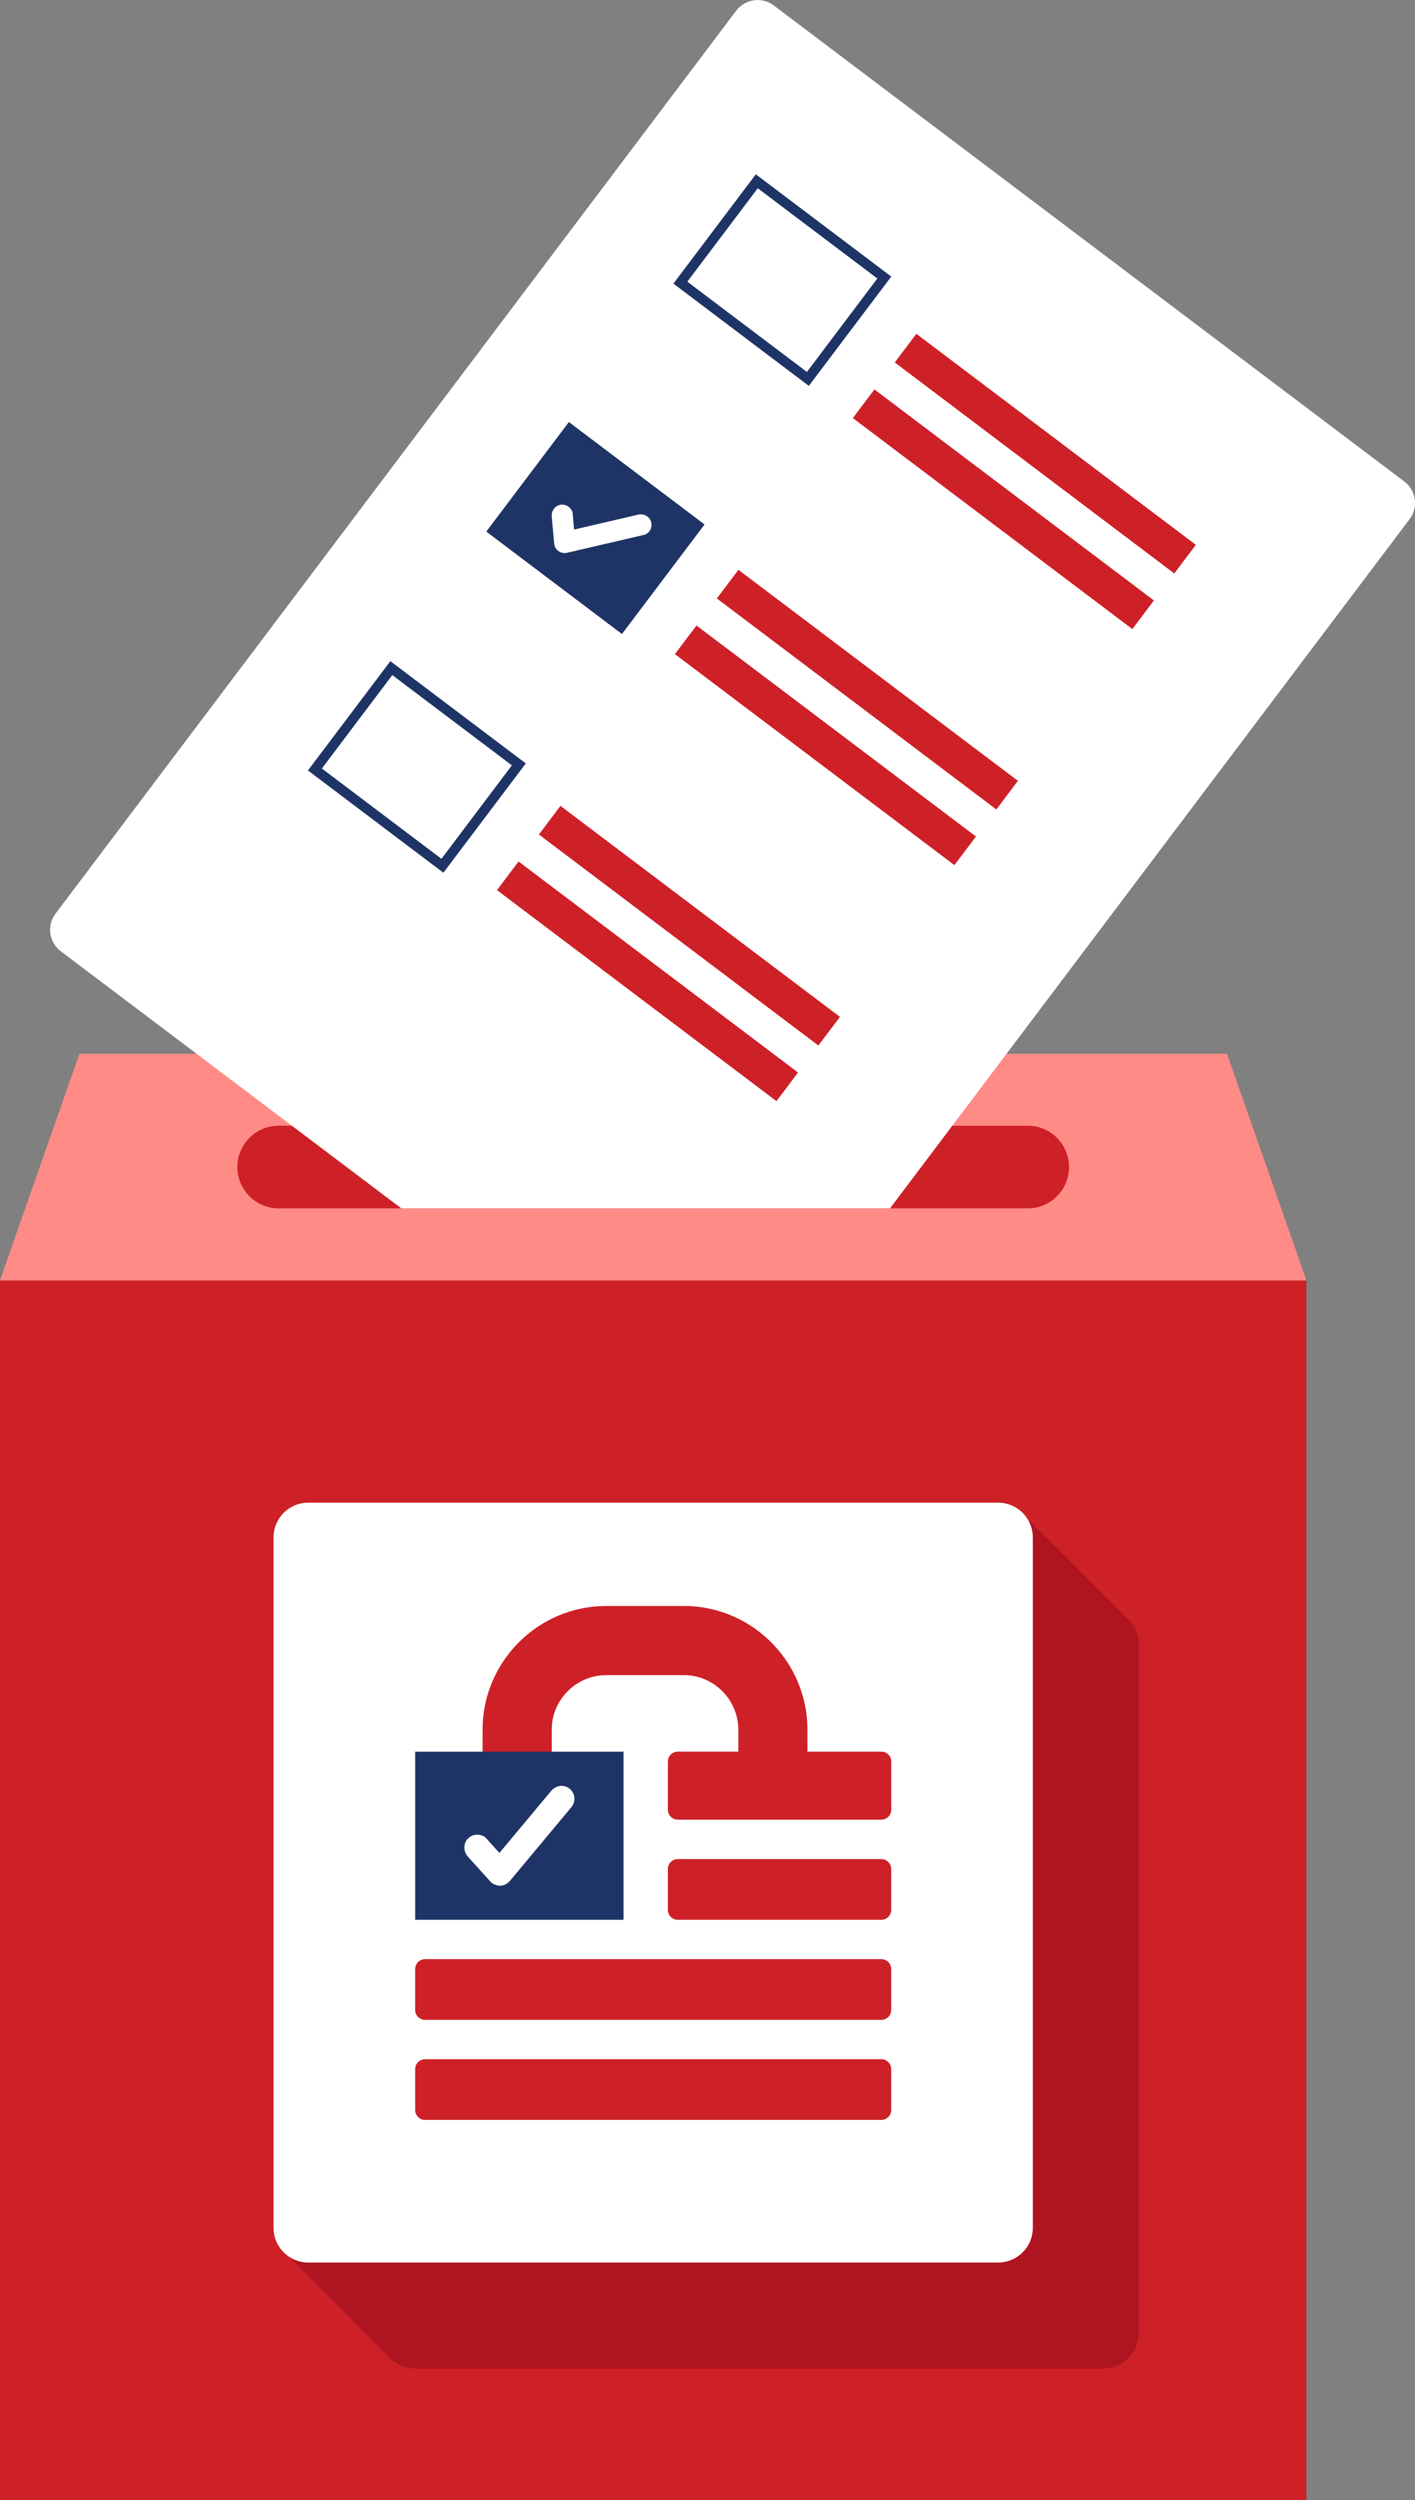 <?xml version="1.0" encoding="UTF-8"?> <svg xmlns="http://www.w3.org/2000/svg" width="256" height="452" viewBox="0 0 256 452" fill="none"><rect x="0" y="0" width="256" height="452" fill="#808080" stroke="none"/><path d="M236.352 231.498H0V452H236.352V231.498Z" fill="#CE2027"></path><path d="M14.366 190.516H221.986L236.352 231.498H0L14.366 190.516Z" fill="#FF8B87"></path><path d="M185.939 218.469H50.413C46.291 218.469 42.944 215.13 42.944 210.999C42.944 206.877 46.283 203.529 50.413 203.529H185.939C190.061 203.529 193.408 206.868 193.408 210.999C193.408 215.122 190.07 218.469 185.939 218.469Z" fill="#CE2027"></path><path d="M254.082 87.066L139.983 0.98C137.844 -0.629 134.816 -0.204 133.2 1.927L10.04 165.193C8.432 167.332 8.857 170.36 10.987 171.977L72.608 218.469H161.018L255.029 93.85C256.637 91.711 256.212 88.682 254.082 87.066Z" fill="white"></path><path d="M216.351 98.507L165.783 60.355L161.88 65.53L212.447 103.681L216.351 98.507Z" fill="#CE2027"></path><path d="M208.764 108.56L158.196 70.408L154.293 75.583L204.861 113.734L208.764 108.56Z" fill="#CE2027"></path><path d="M184.161 141.175L133.593 103.023L129.69 108.198L180.258 146.35L184.161 141.175Z" fill="#CE2027"></path><path d="M176.573 151.241L126.005 113.09L122.102 118.264L172.67 156.416L176.573 151.241Z" fill="#CE2027"></path><path d="M151.963 183.852L101.396 145.7L97.492 150.875L148.06 189.026L151.963 183.852Z" fill="#CE2027"></path><path d="M144.384 193.91L93.816 155.758L89.913 160.933L140.481 199.085L144.384 193.91Z" fill="#CE2027"></path><path d="M203.26 292.032C202.828 291.412 202.289 290.873 201.669 290.44C201.236 289.82 200.697 289.281 200.077 288.848C199.644 288.228 199.105 287.689 198.485 287.256C198.052 286.636 197.514 286.097 196.893 285.665C196.461 285.044 195.922 284.505 195.302 284.073C194.869 283.452 194.33 282.913 193.71 282.481C193.277 281.86 192.739 281.321 192.118 280.889C191.686 280.268 191.147 279.729 190.526 279.297C190.094 278.676 189.555 278.138 188.935 277.705C188.502 277.084 187.963 276.546 187.343 276.113C186.91 275.493 186.372 274.954 185.751 274.521C184.584 272.847 182.649 271.754 180.454 271.754H56.037C52.462 271.754 49.564 274.652 49.564 278.227V402.659C49.564 404.855 50.658 406.789 52.331 407.957C52.764 408.577 53.303 409.116 53.923 409.549C54.355 410.169 54.894 410.708 55.515 411.141C55.947 411.761 56.486 412.3 57.106 412.733C57.539 413.353 58.078 413.892 58.698 414.325C59.131 414.945 59.669 415.484 60.29 415.916C60.722 416.537 61.261 417.076 61.882 417.508C62.314 418.129 62.853 418.668 63.473 419.1C63.906 419.721 64.445 420.26 65.065 420.692C65.498 421.313 66.036 421.851 66.657 422.284C67.089 422.905 67.628 423.443 68.249 423.876C68.681 424.496 69.22 425.035 69.84 425.468C71.007 427.142 72.942 428.235 75.138 428.235H199.554C203.13 428.235 206.027 425.337 206.027 421.762V297.33C206.027 295.134 204.934 293.2 203.26 292.032Z" fill="#AF1521"></path><path d="M180.584 271.68H55.76C52.297 271.68 49.491 274.487 49.491 277.95V402.789C49.491 406.252 52.297 409.059 55.76 409.059H180.584C184.047 409.059 186.853 406.252 186.853 402.789V277.95C186.853 274.487 184.047 271.68 180.584 271.68Z" fill="white"></path><path d="M159.443 336.116H122.621C121.629 336.116 120.825 336.92 120.825 337.912V345.3C120.825 346.292 121.629 347.096 122.621 347.096H159.443C160.435 347.096 161.239 346.292 161.239 345.3V337.912C161.239 336.92 160.435 336.116 159.443 336.116Z" fill="#CE2027"></path><path d="M159.443 354.207H76.91C75.918 354.207 75.114 355.011 75.114 356.003V363.391C75.114 364.383 75.918 365.187 76.91 365.187H159.443C160.435 365.187 161.239 364.383 161.239 363.391V356.003C161.239 355.011 160.435 354.207 159.443 354.207Z" fill="#CE2027"></path><path d="M159.443 372.298H76.91C75.918 372.298 75.114 373.102 75.114 374.094V381.482C75.114 382.474 75.918 383.278 76.91 383.278H159.443C160.435 383.278 161.239 382.474 161.239 381.482V374.094C161.239 373.102 160.435 372.298 159.443 372.298Z" fill="#CE2027"></path><path d="M159.443 316.695H146.081V312.711C146.081 309.641 145.452 306.694 144.31 304.017C142.604 300 139.779 296.612 136.22 294.196C134.441 292.987 132.474 292.032 130.376 291.371C128.278 290.71 126.033 290.359 123.739 290.359H109.659C106.589 290.359 103.643 290.987 100.965 292.13C96.949 293.836 93.562 296.661 91.146 300.22C89.938 302 88.982 303.968 88.321 306.066C87.66 308.164 87.309 310.409 87.309 312.703V317.821H99.823V312.703C99.823 311.348 100.1 310.074 100.59 308.898C101.333 307.143 102.598 305.617 104.181 304.547C104.973 304.017 105.83 303.592 106.753 303.306C107.667 303.021 108.638 302.865 109.659 302.865H123.739C125.094 302.865 126.368 303.143 127.543 303.633C129.298 304.376 130.825 305.641 131.894 307.225C132.425 308.017 132.849 308.874 133.135 309.796C133.42 310.711 133.576 311.682 133.576 312.703V316.687H122.629C121.633 316.687 120.833 317.495 120.833 318.483V327.193C120.833 328.189 121.642 328.989 122.629 328.989H159.451C160.447 328.989 161.247 328.181 161.247 327.193V318.483C161.247 317.487 160.439 316.687 159.451 316.687L159.443 316.695Z" fill="#CE2027"></path><path d="M112.809 316.695H75.114V347.096H112.809V316.695ZM103.39 326.712L92.28 340.027C91.978 340.386 91.619 340.647 91.227 340.786C90.966 340.876 90.697 340.925 90.435 340.925C90.101 340.925 89.774 340.851 89.448 340.704C89.17 340.582 88.909 340.386 88.672 340.125L84.656 335.683C83.815 334.753 83.799 333.341 84.615 332.459C85.35 331.667 86.517 331.455 87.619 332.042C87.693 332.083 87.766 332.14 87.823 332.206L90.354 335.006L99.733 323.773C100.198 323.218 100.908 322.883 101.618 322.883C102.092 322.883 102.541 323.022 102.916 323.291C103.455 323.667 103.814 324.254 103.904 324.907C103.994 325.56 103.798 326.214 103.381 326.72L103.39 326.712Z" fill="#1F3466"></path><path d="M70.975 122.056L92.606 138.375L79.865 155.266L58.233 138.946L70.975 122.056ZM70.624 119.533L55.711 139.297L80.216 157.788L95.129 138.024L70.624 119.533Z" fill="#1F3466"></path><path d="M103.275 78.861L124.906 95.181L112.164 112.071L90.533 95.752L103.275 78.861ZM102.924 76.339L88.011 96.103L112.515 114.594L127.429 94.83L102.924 76.339Z" fill="#1F3466"></path><path d="M137.093 34.035L158.725 50.354L145.983 67.245L124.351 50.925L137.093 34.035ZM136.742 31.512L121.829 51.276L146.334 69.767L161.247 50.003L136.742 31.512Z" fill="#1F3466"></path><path d="M127.437 94.83L102.932 76.339L88.019 96.103L112.524 114.594L127.437 94.83ZM116.401 96.724L102.647 99.932C102.279 100.022 101.912 100.014 101.586 99.907C101.373 99.842 101.177 99.736 101.006 99.614C100.794 99.45 100.614 99.238 100.475 98.993C100.353 98.773 100.279 98.52 100.255 98.234L99.822 93.376C99.733 92.364 100.418 91.434 101.381 91.262C102.247 91.107 103.112 91.548 103.536 92.47C103.569 92.536 103.585 92.609 103.594 92.683L103.863 95.744L115.47 93.042C116.05 92.911 116.67 93.042 117.136 93.393C117.438 93.621 117.666 93.932 117.78 94.291C117.944 94.797 117.895 95.36 117.633 95.826C117.372 96.291 116.923 96.626 116.401 96.748V96.724Z" fill="#1F3466"></path><path d="M103.275 78.861L124.906 95.181L112.164 112.071L90.533 95.752L103.275 78.861ZM102.924 76.339L88.011 96.103L112.515 114.594L127.429 94.83L102.924 76.339Z" fill="#1F3466"></path></svg> 